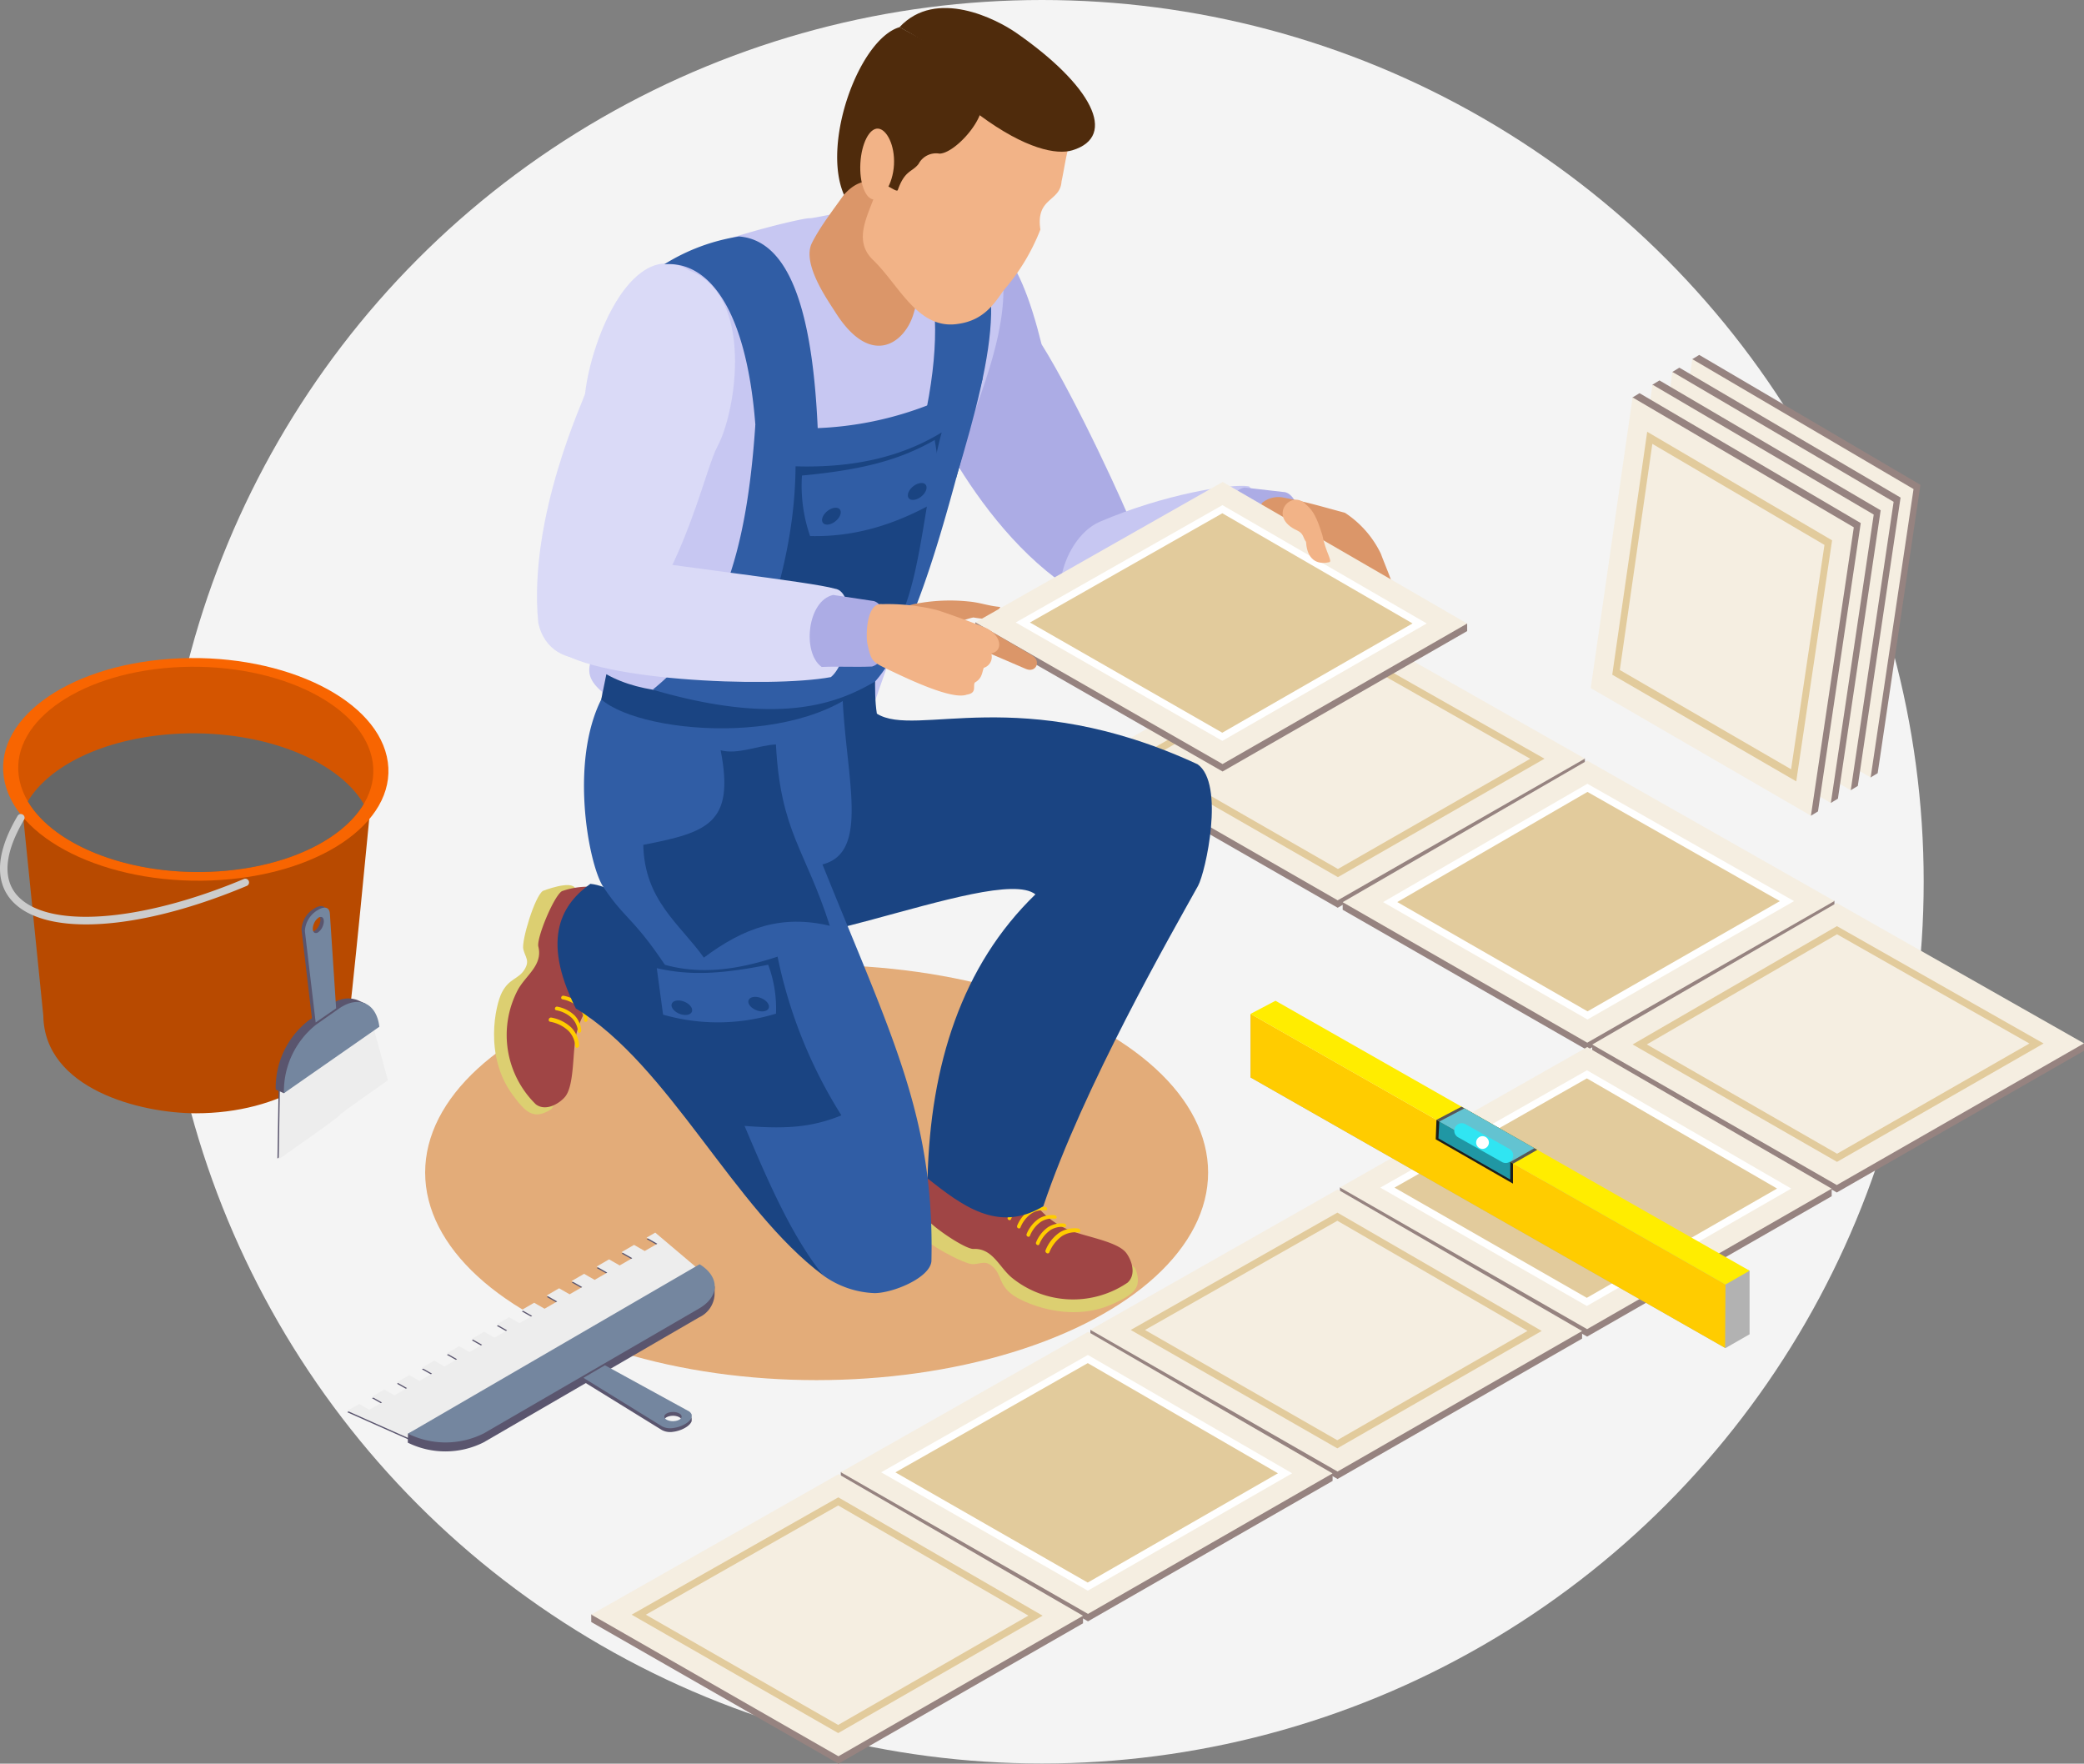 <svg xmlns="http://www.w3.org/2000/svg" width="260" height="220.026" viewBox="0 0 260 220.026">
  <rect x="0" y="0" width="260" height="220.026" fill="#808080" stroke="none"/>
  <g id="instaladores" transform="translate(-553 -1971)">
    <circle id="Elipse_25" data-name="Elipse 25" cx="110" cy="110" r="110" transform="translate(573 1971)" fill="#f4f4f4"/>
    <g id="Grupo_1089" data-name="Grupo 1089" transform="translate(626.762 2048.126)">
      <g id="Grupo_1082" data-name="Grupo 1082" transform="translate(62.615 0)">
        <path id="Trazado_2315" data-name="Trazado 2315" d="M248.294,241.162l30.513,17.51L309.648,241h0v-.945l-1.658,0-29.2-16.575-28.861,16.731-1.637,0v.945Z" transform="translate(-248.294 -222.554)" fill="#968380" fill-rule="evenodd"/>
        <path id="Trazado_2316" data-name="Trazado 2316" d="M248.294,239.782l30.513,17.527,30.841-17.675-30.855-17.516Z" transform="translate(-248.294 -222.118)" fill="#f5eee1" fill-rule="evenodd"/>
        <path id="Trazado_2317" data-name="Trazado 2317" d="M255.7,241.127l25.5,14.647L306.972,241l-25.785-14.638Z" transform="translate(-250.658 -223.474)" fill="#e2cb9c" fill-rule="evenodd"/>
        <path id="Trazado_2318" data-name="Trazado 2318" d="M258.3,241.6l23.736,13.634,23.992-13.749-24-13.626Z" transform="translate(-251.49 -223.951)" fill="#f5eee1" fill-rule="evenodd"/>
      </g>
      <g id="Grupo_1083" data-name="Grupo 1083" transform="translate(93.75 17.76)">
        <path id="Trazado_2319" data-name="Trazado 2319" d="M294.033,267.253l30.513,17.511,30.841-17.675h0v-.945l-1.658,0-29.2-16.575L295.671,266.3l-1.637,0v.945Z" transform="translate(-294.033 -248.644)" fill="#968380" fill-rule="evenodd"/>
        <path id="Trazado_2320" data-name="Trazado 2320" d="M294.033,265.873,324.545,283.4l30.842-17.675-30.855-17.516Z" transform="translate(-294.033 -248.209)" fill="#f5eee1" fill-rule="evenodd"/>
        <path id="Trazado_2321" data-name="Trazado 2321" d="M301.438,267.217l25.5,14.647,25.773-14.77-25.785-14.638Z" transform="translate(-296.397 -249.565)" fill="#fff" fill-rule="evenodd"/>
        <path id="Trazado_2322" data-name="Trazado 2322" d="M304.041,267.69l23.736,13.635,23.992-13.749-24-13.626Z" transform="translate(-297.228 -250.042)" fill="#e2cb9c" fill-rule="evenodd"/>
      </g>
      <g id="Grupo_1084" data-name="Grupo 1084" transform="translate(124.884 35.52)">
        <path id="Trazado_2323" data-name="Trazado 2323" d="M339.771,293.344l30.513,17.51,30.841-17.675h0v-.945l-1.658,0-29.2-16.575-28.861,16.731-1.637,0v.945Z" transform="translate(-339.771 -274.734)" fill="#968380" fill-rule="evenodd"/>
        <path id="Trazado_2324" data-name="Trazado 2324" d="M339.771,291.963l30.513,17.527,30.841-17.675L370.27,274.3Z" transform="translate(-339.771 -274.299)" fill="#f5eee1" fill-rule="evenodd"/>
        <path id="Trazado_2325" data-name="Trazado 2325" d="M347.176,293.308l25.5,14.647,25.773-14.77-25.785-14.638Z" transform="translate(-342.135 -275.655)" fill="#e2cb9c" fill-rule="evenodd"/>
        <path id="Trazado_2326" data-name="Trazado 2326" d="M349.779,293.781l23.736,13.635,23.992-13.749-24-13.626Z" transform="translate(-342.966 -276.132)" fill="#f5eee1" fill-rule="evenodd"/>
      </g>
      <g id="Grupo_1085" data-name="Grupo 1085" transform="translate(93.404 53.499)">
        <path id="Trazado_2327" data-name="Trazado 2327" d="M354.879,319.755l-30.513,17.511-30.841-17.675h0v-.945l1.658,0,29.2-16.576,28.861,16.731,1.637,0v.945Z" transform="translate(-293.525 -301.146)" fill="#968380" fill-rule="evenodd"/>
        <path id="Trazado_2328" data-name="Trazado 2328" d="M354.879,318.375,324.366,335.9l-30.841-17.675,30.855-17.517Z" transform="translate(-293.525 -300.711)" fill="#f5eee1" fill-rule="evenodd"/>
        <path id="Trazado_2329" data-name="Trazado 2329" d="M352.2,319.72l-25.5,14.647L300.93,319.6l25.785-14.638Z" transform="translate(-295.889 -302.067)" fill="#fff" fill-rule="evenodd"/>
        <path id="Trazado_2330" data-name="Trazado 2330" d="M351.262,320.193l-23.736,13.634-23.992-13.749,24-13.626Z" transform="translate(-296.721 -302.544)" fill="#e2cb9c" fill-rule="evenodd"/>
      </g>
      <g id="Grupo_1086" data-name="Grupo 1086" transform="translate(62.269 71.26)">
        <path id="Trazado_2331" data-name="Trazado 2331" d="M309.141,345.846l-30.513,17.511-30.841-17.675h0v-.945l1.658,0,29.2-16.575L307.5,344.9l1.637,0v.945Z" transform="translate(-247.787 -327.237)" fill="#968380" fill-rule="evenodd"/>
        <path id="Trazado_2332" data-name="Trazado 2332" d="M309.141,344.466l-30.513,17.527-30.841-17.675L278.642,326.8Z" transform="translate(-247.787 -326.802)" fill="#f5eee1" fill-rule="evenodd"/>
        <path id="Trazado_2333" data-name="Trazado 2333" d="M306.464,345.811l-25.5,14.647-25.774-14.77,25.785-14.638Z" transform="translate(-250.151 -328.158)" fill="#e2cb9c" fill-rule="evenodd"/>
        <path id="Trazado_2334" data-name="Trazado 2334" d="M305.523,346.284l-23.736,13.634L257.8,346.169l24-13.626Z" transform="translate(-250.982 -328.635)" fill="#f5eee1" fill-rule="evenodd"/>
      </g>
      <g id="Grupo_1087" data-name="Grupo 1087" transform="translate(31.135 89.02)">
        <path id="Trazado_2335" data-name="Trazado 2335" d="M263.4,371.937,232.89,389.447l-30.841-17.675h0v-.945l1.658,0,29.2-16.575,28.861,16.731,1.637,0v.945Z" transform="translate(-202.048 -353.328)" fill="#968380" fill-rule="evenodd"/>
        <path id="Trazado_2336" data-name="Trazado 2336" d="M263.4,370.557,232.89,388.084l-30.841-17.675L232.9,352.892Z" transform="translate(-202.048 -352.892)" fill="#f5eee1" fill-rule="evenodd"/>
        <path id="Trazado_2337" data-name="Trazado 2337" d="M260.726,371.9l-25.5,14.646-25.774-14.77,25.785-14.638Z" transform="translate(-204.413 -354.249)" fill="#fff" fill-rule="evenodd"/>
        <path id="Trazado_2338" data-name="Trazado 2338" d="M259.785,372.375l-23.736,13.634-23.992-13.749,24-13.626Z" transform="translate(-205.244 -354.725)" fill="#e2cb9c" fill-rule="evenodd"/>
      </g>
      <g id="Grupo_1088" data-name="Grupo 1088" transform="translate(0 106.78)">
        <path id="Trazado_2339" data-name="Trazado 2339" d="M217.664,398.027l-30.513,17.511L156.31,397.863h0v-.945l1.658,0,29.2-16.575,28.861,16.731,1.637,0v.945Z" transform="translate(-156.31 -379.419)" fill="#968380" fill-rule="evenodd"/>
        <path id="Trazado_2340" data-name="Trazado 2340" d="M217.664,396.647l-30.513,17.527L156.31,396.5l30.855-17.517Z" transform="translate(-156.31 -378.983)" fill="#f5eee1" fill-rule="evenodd"/>
        <path id="Trazado_2341" data-name="Trazado 2341" d="M214.988,397.992l-25.5,14.647-25.774-14.77L189.5,383.23Z" transform="translate(-158.674 -380.339)" fill="#e2cb9c" fill-rule="evenodd"/>
        <path id="Trazado_2342" data-name="Trazado 2342" d="M214.047,398.465,190.311,412.1,166.319,398.35l24-13.626Z" transform="translate(-159.506 -380.816)" fill="#f5eee1" fill-rule="evenodd"/>
      </g>
    </g>
    <g id="Grupo_1093" data-name="Grupo 1093" transform="translate(553 2053.093)">
      <g id="Grupo_1091" data-name="Grupo 1091" transform="translate(0 0)">
        <path id="Trazado_2343" data-name="Trazado 2343" d="M51.288,245.572c0-6.53,11.453-8.343,21.967-8.343,5.761,0,22.313,5.484,22.321,9.26-.163,2.527-3.074,32.094-3.075,30.5-.082,6.487-8.576,11.714-19.04,11.714-6.983,0-18.908-3.047-19.043-12.191Z" transform="translate(-49.016 -231.91)" fill="#b84a00" fill-rule="evenodd"/>
        <path id="Trazado_2344" data-name="Trazado 2344" d="M69.437,229.51C56.275,230.4,47,237.3,48.725,244.92S62.52,257.993,75.681,257.1s22.431-7.793,20.707-15.411S82.594,228.618,69.437,229.51Z" transform="translate(-48.132 -229.415)" fill="#f86501" fill-rule="evenodd"/>
        <path id="Trazado_2345" data-name="Trazado 2345" d="M70.565,231.1c-12.129.822-20.675,7.182-19.087,14.2S64.191,257.352,76.32,256.53s20.673-7.181,19.083-14.2S82.691,230.281,70.565,231.1Z" transform="translate(-49.016 -229.926)" fill="#d45500" fill-rule="evenodd"/>
        <path id="Trazado_2346" data-name="Trazado 2346" d="M71.127,243.3c-8.623.584-15.432,3.966-18.078,8.4,3.341,5.672,13.2,9.448,23.833,8.727,8.62-.584,15.427-3.969,18.076-8.4C91.618,246.356,81.758,242.582,71.127,243.3Z" transform="translate(-49.579 -233.821)" fill="#666" fill-rule="evenodd"/>
        <g id="Grupo_1090" data-name="Grupo 1090" transform="translate(0 19.479)">
          <path id="Trazado_2347" data-name="Trazado 2347" d="M58.694,271.78c-4.276,0-7.561-1-9.339-3.043-1.47-1.687-2.53-4.874.781-10.478a.468.468,0,1,1,.805.476c-2.4,4.055-2.7,7.3-.882,9.386,3.711,4.256,15.347,3.434,28.3-2a.468.468,0,1,1,.361.863C71.151,270.161,64.124,271.78,58.694,271.78Z" transform="translate(-47.951 -258.03)" fill="#ccc"/>
        </g>
      </g>
      <g id="Grupo_1092" data-name="Grupo 1092" transform="translate(34.38 30.94)">
        <path id="Trazado_2348" data-name="Trazado 2348" d="M98.8,312.646l.173-10.416,11.194-7.693,2.252,8.254C100.651,311.041,112.3,303.188,98.8,312.646Z" transform="translate(-98.567 -281.147)" fill="#5a556e" fill-rule="evenodd"/>
        <path id="Trazado_2349" data-name="Trazado 2349" d="M99.034,312.783l.173-10.416,11.194-7.693,2.252,8.254C100.883,311.177,112.527,303.324,99.034,312.783Z" transform="translate(-98.641 -281.191)" fill="#ededed" fill-rule="evenodd"/>
        <path id="Trazado_2350" data-name="Trazado 2350" d="M98.473,303.161a10.619,10.619,0,0,1,4.033-8.57l2.852-2a3.344,3.344,0,0,1,3.3-.605h0l1.048.461L99.5,303.613Z" transform="translate(-98.457 -280.263)" fill="#5a556e" fill-rule="evenodd"/>
        <path id="Trazado_2351" data-name="Trazado 2351" d="M99.981,303.825a10.619,10.619,0,0,1,4.032-8.569l2.852-2c2.449-1.7,4.676-.671,5.02,2.277Z" transform="translate(-98.938 -280.475)" fill="#74869f" fill-rule="evenodd"/>
        <path id="Trazado_2352" data-name="Trazado 2352" d="M106.317,275.642l.784,11.9-2.23,1.441V277.923a1.615,1.615,0,0,0,.519-.653c.251-.539.223-1.086-.064-1.219a.47.47,0,0,0-.455.084v-1.006C105.58,274.713,106.257,274.731,106.317,275.642Zm-1.446,13.338-.329.213L103.2,277.786a3.236,3.236,0,0,1,1.676-2.658v1.006a1.609,1.609,0,0,0-.519.653c-.251.538-.223,1.084.065,1.218a.466.466,0,0,0,.454-.082Z" transform="translate(-99.967 -274.867)" fill="#5a556e" fill-rule="evenodd"/>
        <path id="Trazado_2353" data-name="Trazado 2353" d="M106.945,275.934l.777,11.784-2.223,1.538v-11.04a1.618,1.618,0,0,0,.519-.653c.251-.54.223-1.086-.063-1.219a.47.47,0,0,0-.455.084V275.42C106.208,275,106.885,275.023,106.945,275.934ZM105.5,289.257l-.329.228-1.346-11.406a3.24,3.24,0,0,1,1.676-2.658v1.007a1.6,1.6,0,0,0-.518.653c-.251.538-.223,1.085.064,1.218a.466.466,0,0,0,.454-.082Z" transform="translate(-100.167 -274.96)" fill="#74869f" fill-rule="evenodd"/>
      </g>
    </g>
    <g id="Grupo_1099" data-name="Grupo 1099" transform="translate(606.042 1972)">
      <path id="Trazado_2354" data-name="Trazado 2354" d="M214.2,154.2c-7.764,2.692-6.2,9.857-1.327,14.893.295.21,7.15,18.82,20.583,27.237,6.113,5.241,8.644-4.267,7.33-7.738-1.02-2.691-7.1-16.053-11.531-23.148C226.418,154.026,222.539,147.85,214.2,154.2Z" transform="translate(-152.348 -123.494)" fill="#acace5" fill-rule="evenodd"/>
      <path id="Trazado_2355" data-name="Trazado 2355" d="M247.2,202.34c8.032-3.446,16.389-4.792,18.611-4.42,2.4,2.146,2.2,9.821-1.928,10.812-5.933,1.425-2.27,8.9-17.628,6.745C239.621,214.819,242.23,204.472,247.2,202.34Z" transform="translate(-163.038 -138.247)" fill="#c7c7f2" fill-rule="evenodd"/>
      <path id="Trazado_2356" data-name="Trazado 2356" d="M279.826,198.748c2.261.583,2.8,7.251.052,8.17-2.383.175-3.9.1-6.28.27-2.532-1.673-2.089-8.2,1.123-9.026Z" transform="translate(-172.518 -138.344)" fill="#acace5" fill-rule="evenodd"/>
      <path id="Trazado_2357" data-name="Trazado 2357" d="M279.15,200.6a3.191,3.191,0,0,1,2.52-.649c3.19.607,4.246.97,7.777,1.916a12.666,12.666,0,0,1,4.479,5.1c.545,1.492,1.933,4.649,1.66,4.913a.781.781,0,0,1-.883-.022c.093.562.748,1.179.363,1.293a1.707,1.707,0,0,1-1.8-.737c.138.292.626.769.414.879-1.1.569-1.779-.707-2.227-1.173s-1.41-1.953-1.839-2.434c-1.046-1.164-2.485-1.808-.577.688.99,1.259,2.357,3.346,1.47,3.343-1.137-.231-1.658-1.487-2.688-2.726-3.535-4.248-3.917-3.9-6.182-4.963C279.152,204.869,278.194,201.772,279.15,200.6Z" transform="translate(-174.695 -138.896)" fill="#db9669" fill-rule="evenodd"/>
      <ellipse id="Elipse_37" data-name="Elipse 37" cx="48.841" cy="25.898" rx="48.841" ry="25.898" transform="translate(0 119.378)" fill="#d87a25" opacity="0.59"/>
      <g id="Grupo_1095" data-name="Grupo 1095" transform="translate(8.595 109.416)">
        <path id="Trazado_2358" data-name="Trazado 2358" d="M156.244,272.453s-8.331,3.694-7.558-.452c.329-1.765-2.934-.685-4.086-.257-1.028.655-2.707,6.275-2.453,7.282.259,1.039.862,1.44.108,2.6s-1.882,1.044-2.787,2.812c-.781,1.519-2.261,7.885,1.363,12.772,1.562,2.107,2.568,3.186,4.762,1.8.7-.43,2.664-7.491,3.193-9.463,1.355-5.043,5.739-8,6.746-8.647s4.051-2.745,4.051-2.745S159.788,275.975,156.244,272.453Z" transform="translate(-138.498 -271.023)" fill="#dccf71" fill-rule="evenodd"/>
        <path id="Trazado_2359" data-name="Trazado 2359" d="M156.99,272.546c-2.206-.756-5.738-1.945-9.287-.665-1.029.656-3.186,5.9-2.932,6.909.592,2.373-1.645,3.617-2.611,5.5a12.1,12.1,0,0,0,2.307,14.187c1.256.923,2.921-.113,3.616-.922,1.248-1.457.92-5.939,1.449-7.911,1.387-5.844,7.486-8.4,8.493-9.052a13.223,13.223,0,0,0,2.3-2.34S160.534,276.068,156.99,272.546Z" transform="translate(-139.244 -271.116)" fill="#a04545" fill-rule="evenodd"/>
        <g id="Grupo_1094" data-name="Grupo 1094" transform="translate(6.819 8.352)">
          <path id="Trazado_2360" data-name="Trazado 2360" d="M148.839,295.3a.283.283,0,0,0-.308.206.226.226,0,0,0,.139.308,4.531,4.531,0,0,1,2.321,1.152,3.1,3.1,0,0,1,.847,1.914.2.2,0,0,0,.265.18.315.315,0,0,0,.212-.323,3.542,3.542,0,0,0-.968-2.181A4.891,4.891,0,0,0,148.839,295.3Z" transform="translate(-148.516 -287.124)" fill="#fc0"/>
          <path id="Trazado_2361" data-name="Trazado 2361" d="M149.934,293.3a.247.247,0,0,0-.267.178.2.2,0,0,0,.12.266,3.921,3.921,0,0,1,2.007,1,2.683,2.683,0,0,1,.734,1.655.173.173,0,0,0,.228.157.274.274,0,0,0,.184-.28,3.055,3.055,0,0,0-.837-1.886A4.244,4.244,0,0,0,149.934,293.3Z" transform="translate(-148.879 -286.487)" fill="#fc0"/>
          <path id="Trazado_2362" data-name="Trazado 2362" d="M151.083,291.3a.246.246,0,0,0-.266.178.194.194,0,0,0,.12.265,3.921,3.921,0,0,1,2.007,1,2.681,2.681,0,0,1,.734,1.655.173.173,0,0,0,.229.157.272.272,0,0,0,.183-.279,3.054,3.054,0,0,0-.837-1.887A4.236,4.236,0,0,0,151.083,291.3Z" transform="translate(-149.246 -285.849)" fill="#fc0"/>
          <path id="Trazado_2363" data-name="Trazado 2363" d="M152.232,289.3a.246.246,0,0,0-.267.178.2.2,0,0,0,.121.266,3.924,3.924,0,0,1,2.007,1,2.68,2.68,0,0,1,.733,1.656.173.173,0,0,0,.229.155.269.269,0,0,0,.183-.278,3.055,3.055,0,0,0-.837-1.887A4.241,4.241,0,0,0,152.232,289.3Z" transform="translate(-149.613 -285.21)" fill="#fc0"/>
          <path id="Trazado_2364" data-name="Trazado 2364" d="M153.382,287.3a.244.244,0,0,0-.268.178.2.2,0,0,0,.12.266,3.913,3.913,0,0,1,2.007,1,2.679,2.679,0,0,1,.733,1.656.175.175,0,0,0,.229.157.273.273,0,0,0,.183-.28,3.059,3.059,0,0,0-.837-1.886A4.22,4.22,0,0,0,153.382,287.3Z" transform="translate(-149.98 -284.571)" fill="#fc0"/>
          <path id="Trazado_2365" data-name="Trazado 2365" d="M154.531,285.3a.247.247,0,0,0-.266.178.2.2,0,0,0,.12.266,3.931,3.931,0,0,1,2.007,1,2.692,2.692,0,0,1,.733,1.656.174.174,0,0,0,.229.157.272.272,0,0,0,.183-.28,3.057,3.057,0,0,0-.837-1.886A4.238,4.238,0,0,0,154.531,285.3Z" transform="translate(-150.347 -283.931)" fill="#fc0"/>
          <path id="Trazado_2366" data-name="Trazado 2366" d="M155.681,283.3a.244.244,0,0,0-.266.178.2.2,0,0,0,.119.265,3.926,3.926,0,0,1,2.007,1,2.686,2.686,0,0,1,.734,1.655.173.173,0,0,0,.229.157.273.273,0,0,0,.183-.28,3.064,3.064,0,0,0-.837-1.886A4.235,4.235,0,0,0,155.681,283.3Z" transform="translate(-150.714 -283.293)" fill="#fc0"/>
        </g>
      </g>
      <path id="Trazado_2367" data-name="Trazado 2367" d="M154.225,270.8c-3.373,2.406-6.291,6.627-1.81,15.55,11.582,7.018,19.735,24.994,30.857,33.29-5.717-11.558-4.123-17.07-9.84-28.627C165.562,277.779,158.538,271.186,154.225,270.8Z" transform="translate(-133.616 -161.537)" fill="#1a4482" fill-rule="evenodd"/>
      <path id="Trazado_2368" data-name="Trazado 2368" d="M183.371,148.065c-.931-.028-13.016,2.825-18.638,6.06-3.911,2.722-1.717,11.564-1.938,12.652-.737,3.532-4.573,26.033-4.99,30.963s-3.77,6.378-.292,9.373c2.37,14.869,24.295,29.482,29.624,18.9.312-10.209,11.744-35.572,16.283-51.911,1.092-3.932,7.109-16.9,2.46-23.6a10.957,10.957,0,0,0-5.892-3.687C193.351,145.536,184.53,148.1,183.371,148.065Z" transform="translate(-135.475 -121.835)" fill="#c7c7f2" fill-rule="evenodd"/>
      <path id="Trazado_2369" data-name="Trazado 2369" d="M208.829,150.64c6.934-.392,9.943,10.889,3.917,30.571,1.956,1.323,3.123.133,5.852.106,4.9-16.307,7.224-27.5-1.406-32.231C213.285,149.484,212.589,149.051,208.829,150.64Z" transform="translate(-152.359 -122.674)" fill="#305da5" fill-rule="evenodd"/>
      <g id="Grupo_1097" data-name="Grupo 1097" transform="translate(61.516 139.39)">
        <path id="Trazado_2370" data-name="Trazado 2370" d="M219.435,317.258s1.967,8.9-1.943,7.318c-1.664-.673-1.254,2.739-1.063,3.954.438,1.137,5.612,3.9,6.649,3.849,1.07-.048,1.583-.558,2.572.413s.651,2.05,2.2,3.289c1.333,1.067,7.278,3.781,12.787,1.2,2.375-1.113,3.632-1.884,2.712-4.31-.284-.766-6.812-4.1-8.64-5.009-4.674-2.328-6.7-7.212-7.135-8.328s-1.886-4.515-1.886-4.515S223.591,314.486,219.435,317.258Z" transform="translate(-216.241 -315.056)" fill="#dccf71" fill-rule="evenodd"/>
        <path id="Trazado_2371" data-name="Trazado 2371" d="M219.716,317.258c-1.18,2.012-3.046,5.238-2.5,8.971.438,1.137,5.152,4.293,6.188,4.244,2.443-.109,3.219,2.33,4.875,3.651a12.1,12.1,0,0,0,14.363.555c1.154-1.048.469-2.885-.187-3.727-1.18-1.512-5.638-2.08-7.466-2.992-5.452-2.519-6.749-9-7.186-10.121a13.185,13.185,0,0,0-1.836-2.722S223.872,314.486,219.716,317.258Z" transform="translate(-216.522 -315.056)" fill="#a04545" fill-rule="evenodd"/>
        <g id="Grupo_1096" data-name="Grupo 1096" transform="translate(8.784 7.045)">
          <path id="Trazado_2372" data-name="Trazado 2372" d="M239.566,336.674a.284.284,0,0,0,.141.342.226.226,0,0,0,.329-.075,4.541,4.541,0,0,1,1.589-2.045,3.1,3.1,0,0,1,2.045-.451.2.2,0,0,0,.23-.224.315.315,0,0,0-.276-.272,3.54,3.54,0,0,0-2.329.515A4.893,4.893,0,0,0,239.566,336.674Z" transform="translate(-232.466 -328.127)" fill="#fc0"/>
          <path id="Trazado_2373" data-name="Trazado 2373" d="M237.827,335.4a.245.245,0,0,0,.122.3.194.194,0,0,0,.284-.065,3.932,3.932,0,0,1,1.376-1.768,2.683,2.683,0,0,1,1.768-.39.173.173,0,0,0,.2-.193.273.273,0,0,0-.238-.236,3.058,3.058,0,0,0-2.015.446A4.241,4.241,0,0,0,237.827,335.4Z" transform="translate(-231.911 -327.838)" fill="#fc0"/>
          <path id="Trazado_2374" data-name="Trazado 2374" d="M236.093,333.875a.247.247,0,0,0,.123.3.2.2,0,0,0,.285-.065,3.919,3.919,0,0,1,1.375-1.768,2.676,2.676,0,0,1,1.768-.391.174.174,0,0,0,.2-.193.272.272,0,0,0-.238-.235,3.059,3.059,0,0,0-2.015.445A4.243,4.243,0,0,0,236.093,333.875Z" transform="translate(-231.358 -327.352)" fill="#fc0"/>
          <path id="Trazado_2375" data-name="Trazado 2375" d="M234.361,332.351a.245.245,0,0,0,.12.3.2.2,0,0,0,.285-.065,3.926,3.926,0,0,1,1.376-1.769,2.681,2.681,0,0,1,1.768-.391.172.172,0,0,0,.2-.192.271.271,0,0,0-.237-.236,3.063,3.063,0,0,0-2.014.445A4.229,4.229,0,0,0,234.361,332.351Z" transform="translate(-230.805 -326.865)" fill="#fc0"/>
          <path id="Trazado_2376" data-name="Trazado 2376" d="M232.627,330.827a.245.245,0,0,0,.121.3.2.2,0,0,0,.285-.065,3.912,3.912,0,0,1,1.375-1.769,2.675,2.675,0,0,1,1.768-.389.174.174,0,0,0,.2-.193.272.272,0,0,0-.238-.236,3.062,3.062,0,0,0-2.016.445A4.24,4.24,0,0,0,232.627,330.827Z" transform="translate(-230.251 -326.379)" fill="#fc0"/>
          <path id="Trazado_2377" data-name="Trazado 2377" d="M230.893,329.3a.247.247,0,0,0,.122.3.2.2,0,0,0,.285-.065,3.926,3.926,0,0,1,1.376-1.769,2.684,2.684,0,0,1,1.769-.39.173.173,0,0,0,.2-.193.271.271,0,0,0-.238-.236,3.058,3.058,0,0,0-2.015.446A4.235,4.235,0,0,0,230.893,329.3Z" transform="translate(-229.698 -325.892)" fill="#fc0"/>
          <path id="Trazado_2378" data-name="Trazado 2378" d="M229.16,327.78a.243.243,0,0,0,.121.3.2.2,0,0,0,.285-.065,3.921,3.921,0,0,1,1.375-1.769,2.685,2.685,0,0,1,1.768-.39.174.174,0,0,0,.2-.193.273.273,0,0,0-.238-.235,3.06,3.06,0,0,0-2.016.446A4.228,4.228,0,0,0,229.16,327.78Z" transform="translate(-229.144 -325.405)" fill="#fc0"/>
        </g>
      </g>
      <path id="Trazado_2379" data-name="Trazado 2379" d="M176.041,245.859c1.913,5.861,1.071,10.451,2.536,16.43,2.355,7.427,34.412-7.874,39.448-3.9-9.2,8.9-13.121,21.32-13.458,35.442,4.205,3.3,8.758,6.887,14.439,3.472,5.017-14.931,15.948-33.91,19.308-39.976.936-1.689,3.383-12.748-.059-15.167-22.153-10.246-35.12-3.229-40.012-6.313-.479-3,.025-6.866-.34-8.021,0,0-5.206,3.323-15.75,5.442C182.086,235.393,175.762,245.009,176.041,245.859Z" transform="translate(-141.887 -147.816)" fill="#1a4482" fill-rule="evenodd"/>
      <path id="Trazado_2380" data-name="Trazado 2380" d="M184.821,306.831a11.683,11.683,0,0,0,6.427,2.216c2.343-.025,6.907-1.922,7.08-3.991.4-18.048-4.994-28.109-13.595-49.493,6.719-1.675,1.988-13.418,2.5-24.886-14.746,9.85-25.805,5.976-29.438,3.135-4.911,7.813-2.282,21.743-.415,24.539,3.233,4.842,3.992,3.512,10.293,13.808C174.26,284.352,177.991,298.3,184.821,306.831Z" transform="translate(-135.165 -148.725)" fill="#305da5" fill-rule="evenodd"/>
      <path id="Trazado_2381" data-name="Trazado 2381" d="M158.146,233.179c5.308,4.628,27.525,6.163,34.646-3.729-.082-1.152.252-3.239.169-4.391-8.07,5.866-25.191,10.068-34.178,4.985Z" transform="translate(-136.176 -146.931)" fill="#1a4482" fill-rule="evenodd"/>
      <path id="Trazado_2382" data-name="Trazado 2382" d="M165.346,157.953c-7.012-4.282-12.185,8.408-12.976,15.369.028.392-7.15,15.32-5.843,28.6,1.462,6.856,11.331,5.385,13.393-1.274,5.44-8.043,7.553-18.129,8.962-20.721C171.242,175.584,173.514,161.058,165.346,157.953Z" transform="translate(-132.416 -125.23)" fill="#dadaf7" fill-rule="evenodd"/>
      <path id="Trazado_2383" data-name="Trazado 2383" d="M167.572,216.977c8.254-6.664,11.688-16.42,12.808-33.03a42.721,42.721,0,0,0,28.374-5.849c-3.359,12.3-7.582,31.294-13.433,37.862C191.208,218.326,184.037,221.794,167.572,216.977Z" transform="translate(-139.186 -131.938)" fill="#305da5" fill-rule="evenodd"/>
      <path id="Trazado_2384" data-name="Trazado 2384" d="M169.7,155.626c6.367-.531,11.891,7.571,11.612,28.657,2.186,1.378,5.137,1.3,7.677,1.23.144-17.469-1.624-32.706-9.962-33.359A24.688,24.688,0,0,0,169.7,155.626Z" transform="translate(-139.864 -123.654)" fill="#305da5" fill-rule="evenodd"/>
      <path id="Trazado_2385" data-name="Trazado 2385" d="M186.281,216.08c2.971-7.617,5.031-15.456,5.09-23.786,6.765.206,12.934-.986,18.23-4.227-2.371,8.681-2.606,20.935-6.734,25.57A40.028,40.028,0,0,1,186.281,216.08Z" transform="translate(-145.159 -135.12)" fill="#1a4482" fill-rule="evenodd"/>
      <path id="Trazado_2386" data-name="Trazado 2386" d="M191.372,303.941a59.486,59.486,0,0,1-7.963-19.8c-5.442,1.788-10.227,2.327-15.038.722,3.095,8.547,6.659,20.014,10.59,20.37C184.012,305.631,187.377,305.568,191.372,303.941Z" transform="translate(-139.441 -165.797)" fill="#1a4482" fill-rule="evenodd"/>
      <path id="Trazado_2387" data-name="Trazado 2387" d="M182.222,285.623c-6.145,1.238-9.988,1.323-13.9.426q.394,2.9.788,5.8a24.775,24.775,0,0,0,14.087-.125A15.586,15.586,0,0,0,182.222,285.623Z" transform="translate(-139.426 -166.269)" fill="#305da5" fill-rule="evenodd"/>
      <path id="Trazado_2388" data-name="Trazado 2388" d="M182.4,245.252c.571,10.923,3.665,13.058,6.724,22.622-6.035-1.432-10.716.233-15.714,3.971-3.01-4.223-7.408-7.131-7.559-14.067,8.022-1.569,11.437-2.655,9.652-11.8C177.629,246.558,180.28,245.34,182.4,245.252Z" transform="translate(-138.637 -153.379)" fill="#1a4482" fill-rule="evenodd"/>
      <path id="Trazado_2389" data-name="Trazado 2389" d="M194.909,193.888c7.7-.722,12.266-1.986,16.565-4.436q.565,3.564,1.131,7.129c-4.928,2.912-10.254,5.009-16.683,4.858A19.219,19.219,0,0,1,194.909,193.888Z" transform="translate(-147.898 -135.563)" fill="#305da5" fill-rule="evenodd"/>
      <path id="Trazado_2390" data-name="Trazado 2390" d="M173.589,293.5c.1-.443-.394-.992-1.1-1.228s-1.358-.067-1.456.375.395.992,1.1,1.228S173.491,293.944,173.589,293.5Z" transform="translate(-140.287 -168.358)" fill="#1a4482" fill-rule="evenodd"/>
      <path id="Trazado_2391" data-name="Trazado 2391" d="M187.667,292.842c.1-.443-.395-.992-1.1-1.228s-1.357-.067-1.455.375.394.992,1.1,1.228S187.568,293.284,187.667,292.842Z" transform="translate(-144.782 -168.148)" fill="#1a4482" fill-rule="evenodd"/>
      <path id="Trazado_2392" data-name="Trazado 2392" d="M198.68,203.694c-.222-.4.091-1.063.7-1.492s1.281-.456,1.5-.061-.092,1.064-.7,1.493S198.9,204.091,198.68,203.694Z" transform="translate(-149.095 -139.525)" fill="#1a4482" fill-rule="evenodd"/>
      <path id="Trazado_2393" data-name="Trazado 2393" d="M149.126,221.838c3.807,4.364,27.194,5.3,34.659,3.894,2.491-2.035,3.314-10.678.481-11.032-2.838-.845-20.882-2.87-29.175-4.266C149.191,210.748,147.92,217.01,149.126,221.838Z" transform="translate(-133.164 -142.262)" fill="#dadaf7" fill-rule="evenodd"/>
      <path id="Trazado_2394" data-name="Trazado 2394" d="M204.36,218.617c2.239.661,2.544,7.344-.231,8.167-2.387.093-3.9-.041-6.285.052-2.472-1.759-1.8-8.271,1.436-8.982Z" transform="translate(-148.374 -144.631)" fill="#acace5" fill-rule="evenodd"/>
      <path id="Trazado_2395" data-name="Trazado 2395" d="M214.406,199.164c-.221-.4.092-1.063.7-1.492s1.281-.456,1.5-.061-.093,1.064-.7,1.493S214.627,199.56,214.406,199.164Z" transform="translate(-154.117 -138.078)" fill="#1a4482" fill-rule="evenodd"/>
      <path id="Trazado_2396" data-name="Trazado 2396" d="M214.225,219.34a22.564,22.564,0,0,1,6.79-.351c1.641.146,2.407.546,4.048.694-.657,1.045-.468,1.822-3.354,1.31-2.082.35-9.269,4.186-9.926,1.457C211.785,220.792,211.806,219.923,214.225,219.34Z" transform="translate(-153.302 -144.962)" fill="#db9669" fill-rule="evenodd"/>
      <path id="Trazado_2397" data-name="Trazado 2397" d="M198.956,132.509l0,.368C198.952,132.752,198.954,132.628,198.956,132.509Z" transform="translate(-149.205 -117.382)" fill="#221f1f" fill-rule="evenodd"/>
      <path id="Trazado_2398" data-name="Trazado 2398" d="M220.792,153.1l0,.33C220.788,153.315,220.789,153.2,220.792,153.1Z" transform="translate(-156.177 -123.955)" fill="#221f1f" fill-rule="evenodd"/>
      <path id="Trazado_2399" data-name="Trazado 2399" d="M203.034,138.872c-1.677,3.311-4.751,6.565-6.406,9.834-1.307,2.581,1.95,7.127,2.907,8.644,4.416,6.993,8.582,3.888,9.71.376a33.511,33.511,0,0,0,1.184-5.319c.252-1.9-3.006-3.213-2.15-4.9Z" transform="translate(-148.366 -119.413)" fill="#db9669" fill-rule="evenodd"/>
      <path id="Trazado_2400" data-name="Trazado 2400" d="M232.483,128.7c-.956,1.96-1.146,4.137-1.606,6.258-.17,2.579-3.242,1.96-2.638,6a25.91,25.91,0,0,1-4.574,7.568C222.6,150,221.3,152.257,218,152.72c-5.034.815-7.37-4.825-10.631-7.963-3.239-3.1.657-7.128.914-10.874.475-6.752,4.34-14.484,11.849-14.082,3.356.179,8.293,1.772,10.694,4.209C231.673,124.867,233.514,126.733,232.483,128.7Z" transform="translate(-151.482 -113.319)" fill="#f2b387" fill-rule="evenodd"/>
      <path id="Trazado_2401" data-name="Trazado 2401" d="M202.656,132.115l-.039.365C202.628,132.356,202.641,132.233,202.656,132.115Z" transform="translate(-150.375 -117.256)" fill="#221f1f" fill-rule="evenodd"/>
      <path id="Trazado_2402" data-name="Trazado 2402" d="M214.15,129.572a2.462,2.462,0,0,0-2.606,1.28c-.82,1.063-1.717.757-2.6,3.274-.31.551-3.408-3.173-6.712.573-2.828-6.463,1.916-19.429,6.942-20.906,6.877,3.766,9.335,4.955,10.241,10.147C219.03,126.2,215.851,129.535,214.15,129.572Z" transform="translate(-149.981 -111.406)" fill="#4f2b0c" fill-rule="evenodd"/>
      <path id="Trazado_2403" data-name="Trazado 2403" d="M227.381,113.384c9.359,6.5,12.755,12.9,7,14.65-1.954.594-5.844-.148-11.564-4.375-.675-4.162-2.407-6.83-10-10.985C217.393,107.754,224.943,111.692,227.381,113.384Z" transform="translate(-153.635 -110.286)" fill="#4f2b0c" fill-rule="evenodd"/>
      <path id="Trazado_2404" data-name="Trazado 2404" d="M222.386,154.73l-.035.328C222.361,154.946,222.372,154.837,222.386,154.73Z" transform="translate(-156.676 -124.476)" fill="#221f1f" fill-rule="evenodd"/>
      <path id="Trazado_2405" data-name="Trazado 2405" d="M205.632,136.69c-.141,2.453.619,4.483,1.692,4.54s2.371-1.9,2.5-4.347-.923-4.443-2-4.5S205.771,134.254,205.632,136.69Z" transform="translate(-151.333 -117.341)" fill="#f2b387" fill-rule="evenodd"/>
      <g id="Grupo_1098" data-name="Grupo 1098" transform="translate(68.644 59.125)">
        <path id="Trazado_2406" data-name="Trazado 2406" d="M288.067,216.187,257.554,233.7l-30.841-17.675h0v-.945l1.658,0,29.2-16.575,28.861,16.731,1.637,0v.945Z" transform="translate(-226.712 -197.579)" fill="#968380" fill-rule="evenodd"/>
        <path id="Trazado_2407" data-name="Trazado 2407" d="M288.067,214.807l-30.513,17.527L226.712,214.66l30.855-17.517Z" transform="translate(-226.712 -197.143)" fill="#f5eee1" fill-rule="evenodd"/>
        <path id="Trazado_2408" data-name="Trazado 2408" d="M285.39,216.152l-25.5,14.647-25.774-14.77L259.9,201.391Z" transform="translate(-229.077 -198.499)" fill="#fff" fill-rule="evenodd"/>
        <path id="Trazado_2409" data-name="Trazado 2409" d="M284.449,216.625l-23.736,13.634L236.721,216.51l24-13.626Z" transform="translate(-229.908 -198.976)" fill="#e2cb9c" fill-rule="evenodd"/>
      </g>
      <path id="Trazado_2410" data-name="Trazado 2410" d="M285.96,201.014c1.231.973,1.674,2.8,2.024,3.792.4,2.143,1.333,3.308.843,3.393-1.066.246-2.72.092-2.879-2.547-.375-.472-.265-1.032-1.105-1.415C281.026,202.5,284.137,198.979,285.96,201.014Z" transform="translate(-176.05 -139.058)" fill="#f2b387" fill-rule="evenodd"/>
      <path id="Trazado_2411" data-name="Trazado 2411" d="M227.79,226.815l5.384,2.317c1.268.547,1.966-.986.776-1.681l-5.2-3.05C227.563,223.708,226.545,226.217,227.79,226.815Z" transform="translate(-158.231 -146.683)" fill="#db9669" fill-rule="evenodd"/>
      <path id="Trazado_2412" data-name="Trazado 2412" d="M206.893,224.5c-.216-.968-.161-5.233,1.841-4.971a25.754,25.754,0,0,1,6.728.709c.733.2,4.789,1.643,6.157,2.239,1.847.8,2.38,2.849.716,3.2a1.422,1.422,0,0,1-.933,1.8c-.245.72-.221,1.314-1.117,1.84-.259.472.307,1.29-.99,1.5-1.767.664-6.845-1.723-9.392-2.932C207.455,226.717,207.394,226.747,206.893,224.5Z" transform="translate(-151.713 -145.16)" fill="#f2b387" fill-rule="evenodd"/>
    </g>
    <g id="Grupo_1100" data-name="Grupo 1100" transform="translate(709.016 2095.846)">
      <path id="Trazado_2413" data-name="Trazado 2413" d="M339.408,334.6l-3.012,1.726-59.25-33.764v-7.931l3.113,6.294,59.15,25.744Z" transform="translate(-277.146 -292.991)" fill="#b2b2b2" fill-rule="evenodd"/>
      <path id="Trazado_2414" data-name="Trazado 2414" d="M336.351,336.3l-59.2-33.738V294.63l59.25,33.765Z" transform="translate(-277.146 -292.991)" fill="#fc0" fill-rule="evenodd"/>
      <path id="Trazado_2415" data-name="Trazado 2415" d="M339.408,325.9l-3.012,1.726-59.25-33.764,3.113-1.64Z" transform="translate(-277.146 -292.222)" fill="#ffed00" fill-rule="evenodd"/>
      <path id="Trazado_2416" data-name="Trazado 2416" d="M323.8,317.018l-3,1.717-9.574-5.456,3.124-1.644Z" transform="translate(-288.027 -298.42)" fill="#575756" fill-rule="evenodd"/>
      <path id="Trazado_2417" data-name="Trazado 2417" d="M320.727,319.49l0,2.517-9.637-5.525.091-2.431Z" transform="translate(-287.984 -299.192)" fill="#1d1d1b" fill-rule="evenodd"/>
      <path id="Trazado_2418" data-name="Trazado 2418" d="M320.555,319.4l-.007,2.194-8.959-5.136.108-2.109Z" transform="translate(-288.143 -299.285)" fill="#2097a4" fill-rule="evenodd"/>
      <path id="Trazado_2419" data-name="Trazado 2419" d="M323.606,316.909l-3,1.717-8.864-5.039,3.136-1.65Z" transform="translate(-288.191 -298.517)" fill="#63c3d1" fill-rule="evenodd"/>
      <path id="Trazado_2420" data-name="Trazado 2420" d="M315.885,314.785l5.479,3.087a.94.94,0,0,1,.357,1.278h0a.939.939,0,0,1-1.277.357l-5.48-3.087a.941.941,0,0,1-.357-1.278h0A.942.942,0,0,1,315.885,314.785Z" transform="translate(-289.069 -299.387)" fill="#30e5f2" fill-rule="evenodd"/>
      <path id="Trazado_2421" data-name="Trazado 2421" d="M319.294,318.626a.793.793,0,1,0-.794-.793A.795.795,0,0,0,319.294,318.626Z" transform="translate(-290.35 -300.146)" fill="#fff" fill-rule="evenodd"/>
    </g>
    <g id="Grupo_1105" data-name="Grupo 1105" transform="translate(751.462 2015.277)">
      <g id="Grupo_1101" data-name="Grupo 1101" transform="translate(7.451)">
        <path id="Trazado_2422" data-name="Trazado 2422" d="M379.2,226.038l5.334-35.97-27.6-16.206h0l-.882.539.6,1.41-4.936,34.316,26.01,15.056.594,1.392.882-.538Z" transform="translate(-350.853 -173.862)" fill="#968380" fill-rule="evenodd"/>
        <path id="Trazado_2423" data-name="Trazado 2423" d="M377.917,226.824l5.35-35.979-27.6-16.206L350.447,210.9Z" transform="translate(-350.447 -174.11)" fill="#f5eee1" fill-rule="evenodd"/>
        <path id="Trazado_2424" data-name="Trazado 2424" d="M377.349,224.546l4.471-30.067-23.068-13.543-4.359,30.306Z" transform="translate(-351.707 -176.121)" fill="#ede0c2" fill-rule="evenodd"/>
        <path id="Trazado_2425" data-name="Trazado 2425" d="M377.15,223.746l4.162-27.988-21.473-12.607-4.058,28.211Z" transform="translate(-352.15 -176.828)" fill="#f5eee1" fill-rule="evenodd"/>
      </g>
      <g id="Grupo_1102" data-name="Grupo 1102" transform="translate(4.967 1.591)">
        <path id="Trazado_2426" data-name="Trazado 2426" d="M375.556,228.375l5.334-35.97-27.6-16.206h0l-.882.539.6,1.41-4.936,34.316,26.01,15.056.594,1.392.882-.538Z" transform="translate(-347.204 -176.199)" fill="#968380" fill-rule="evenodd"/>
        <path id="Trazado_2427" data-name="Trazado 2427" d="M374.269,229.161l5.349-35.979-27.6-16.206L346.8,213.241Z" transform="translate(-346.798 -176.447)" fill="#f5eee1" fill-rule="evenodd"/>
        <path id="Trazado_2428" data-name="Trazado 2428" d="M373.7,226.884l4.471-30.067L355.1,183.274l-4.359,30.305Z" transform="translate(-348.058 -178.458)" fill="#ede0c2" fill-rule="evenodd"/>
        <path id="Trazado_2429" data-name="Trazado 2429" d="M373.5,226.083l4.162-27.988-21.473-12.607L352.132,213.7Z" transform="translate(-348.501 -179.165)" fill="#f5eee1" fill-rule="evenodd"/>
      </g>
      <g id="Grupo_1103" data-name="Grupo 1103" transform="translate(2.484 3.182)">
        <path id="Trazado_2430" data-name="Trazado 2430" d="M371.907,230.712l5.334-35.97-27.6-16.206h0l-.882.539.6,1.41L344.421,214.8l26.01,15.056.594,1.392.881-.538Z" transform="translate(-343.555 -178.537)" fill="#968380" fill-rule="evenodd"/>
        <path id="Trazado_2431" data-name="Trazado 2431" d="M370.62,231.5l5.35-35.979-27.6-16.206-5.216,36.265Z" transform="translate(-343.149 -178.785)" fill="#f5eee1" fill-rule="evenodd"/>
        <path id="Trazado_2432" data-name="Trazado 2432" d="M370.052,229.221l4.471-30.067-23.068-13.543L347.1,215.917Z" transform="translate(-344.409 -180.795)" fill="#ede0c2" fill-rule="evenodd"/>
        <path id="Trazado_2433" data-name="Trazado 2433" d="M369.852,228.421l4.162-27.988-21.473-12.607-4.058,28.211Z" transform="translate(-344.852 -181.502)" fill="#f5eee1" fill-rule="evenodd"/>
      </g>
      <g id="Grupo_1104" data-name="Grupo 1104" transform="translate(0 4.773)">
        <path id="Trazado_2434" data-name="Trazado 2434" d="M368.258,233.05l5.334-35.97-27.6-16.206h0l-.882.539.6,1.41-4.936,34.316,26.01,15.056.594,1.392.882-.538Z" transform="translate(-339.907 -180.874)" fill="#968380" fill-rule="evenodd"/>
        <path id="Trazado_2435" data-name="Trazado 2435" d="M366.971,233.836l5.349-35.979-27.6-16.206L339.5,217.915Z" transform="translate(-339.501 -181.122)" fill="#f5eee1" fill-rule="evenodd"/>
        <path id="Trazado_2436" data-name="Trazado 2436" d="M366.4,231.559l4.471-30.067-23.068-13.543-4.359,30.305Z" transform="translate(-340.761 -183.133)" fill="#e2cb9c" fill-rule="evenodd"/>
        <path id="Trazado_2437" data-name="Trazado 2437" d="M366.2,230.758l4.162-27.988-21.473-12.607-4.058,28.211Z" transform="translate(-341.204 -183.84)" fill="#f5eee1" fill-rule="evenodd"/>
      </g>
    </g>
    <g id="Grupo_1106" data-name="Grupo 1106" transform="translate(596.299 2124.773)">
      <path id="Trazado_2438" data-name="Trazado 2438" d="M111.585,357.207l9.517,4.236,35.466-20.936-6.534-5.523-1.084.626,1.341.762-1.574.906-1.331-.764-1.551.9,1.334.758-1.574.906-1.324-.759-1.551.9,1.326.753-1.574.907-1.317-.755-1.551.9,1.319.749-1.575.906-1.308-.751-1.551.9,1.31.745-1.574.906-1.3-.746-1.55.9,1.3.741-1.574.906-1.293-.742-1.551.9,1.295.736-1.574.907-1.286-.738-1.551.9,1.288.731-1.574.907-1.277-.734-1.551.9,1.28.727-1.574.906-1.271-.728-1.55.9,1.272.723-1.574.906-1.263-.724-1.551.9,1.265.718-1.574.906-1.255-.72-1.551.9,1.257.714-1.575.906-1.248-.716Z" transform="translate(-111.568 -334.803)" fill="#5a556e" fill-rule="evenodd"/>
      <path id="Trazado_2439" data-name="Trazado 2439" d="M111.559,356.94l9.517,4.236,35.466-20.936-6.533-5.524-1.084.627,1.341.762-1.574.907-1.331-.764-1.552.9,1.334.757-1.574.906-1.324-.759-1.551.9,1.326.753-1.574.907-1.317-.755-1.551.9,1.318.749-1.575.906-1.308-.751-1.551.9,1.31.745-1.574.906-1.3-.746-1.55.9,1.3.74-1.574.907-1.293-.742-1.551.9,1.295.736-1.574.906-1.286-.738-1.551.9,1.288.731-1.574.907-1.278-.733-1.551.9,1.28.727-1.574.906-1.271-.728-1.55.9,1.272.723-1.574.907-1.263-.725-1.551.9,1.265.718-1.574.906-1.255-.72-1.551.9,1.257.714-1.575.906-1.248-.716Z" transform="translate(-111.559 -334.717)" fill="#ededed" fill-rule="evenodd"/>
      <path id="Trazado_2440" data-name="Trazado 2440" d="M122.691,364.061a10.619,10.619,0,0,0,9.47-.042l26.86-15.581a3.343,3.343,0,0,0,1.941-2.736h0l.023-1.145-38.27,18.383Z" transform="translate(-115.114 -337.859)" fill="#5a556e" fill-rule="evenodd"/>
      <path id="Trazado_2441" data-name="Trazado 2441" d="M122.725,361.65a10.616,10.616,0,0,0,9.47-.042l26.86-15.581c2.577-1.5,2.581-3.957.053-5.512Z" transform="translate(-115.124 -336.568)" fill="#74869f" fill-rule="evenodd"/>
      <path id="Trazado_2442" data-name="Trazado 2442" d="M167.92,365.367l-1.867-1.022v1.177c.595,0,1.078.255,1.078.572s-.483.571-1.078.571v.861c1.056-.12,2.162-.739,2.336-1.352v-.319A.892.892,0,0,0,167.92,365.367Zm-1.867-1.022-8.589-4.706-2.58,1.624,9.775,6.032a2.2,2.2,0,0,0,1.393.232v-.861h0c-.594,0-1.078-.255-1.078-.571s.484-.572,1.078-.572h0Z" transform="translate(-125.392 -342.674)" fill="#5a556e" fill-rule="evenodd"/>
      <path id="Trazado_2443" data-name="Trazado 2443" d="M167.92,364.7l-1.867-1.022v1.176c.595,0,1.078.255,1.078.572s-.483.571-1.078.571v.861c1.056-.121,2.162-.738,2.336-1.352v-.318A.891.891,0,0,0,167.92,364.7Zm-1.867-1.022-8.49-4.652-2.679,1.569,9.775,6.032a2.2,2.2,0,0,0,1.393.232V366h0c-.594,0-1.078-.255-1.078-.571s.484-.572,1.078-.572h0Z" transform="translate(-125.392 -342.478)" fill="#74869f" fill-rule="evenodd"/>
    </g>
  </g>
</svg>
